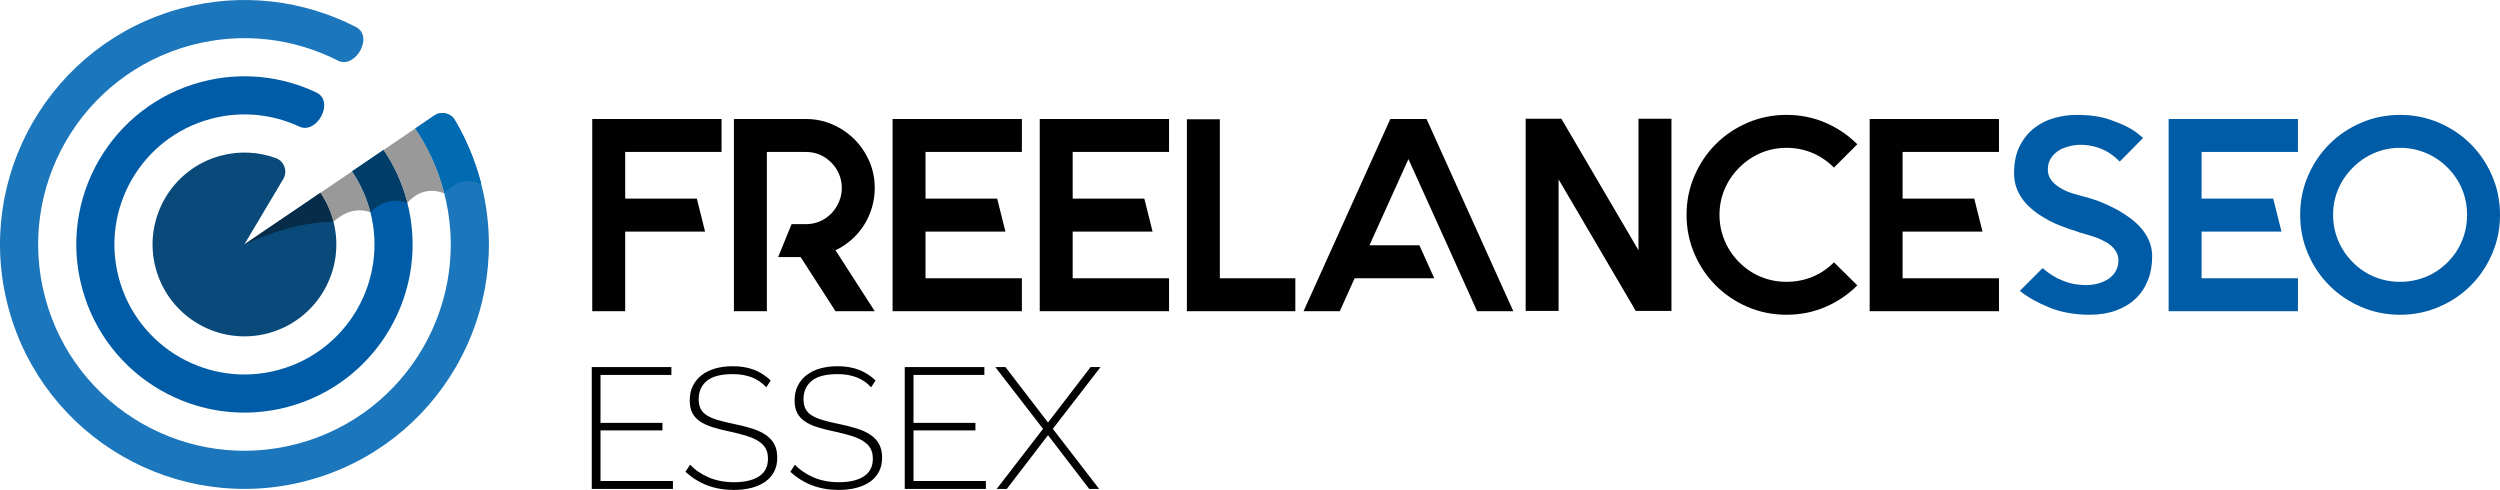 <svg xmlns="http://www.w3.org/2000/svg" viewBox="0 0 566.693 111.057"><style>.st0{fill:#010101;} .st1{fill:#005CA6;} .st2{fill-rule:evenodd;clip-rule:evenodd;fill:#1C76BC;} .st3{fill-rule:evenodd;clip-rule:evenodd;fill:#005CA6;} .st4{fill-rule:evenodd;clip-rule:evenodd;fill:#0A4A7A;} .st5{fill-rule:evenodd;clip-rule:evenodd;fill:#016BB2;} .st6{fill-rule:evenodd;clip-rule:evenodd;fill:#003E69;} .st7{fill-rule:evenodd;clip-rule:evenodd;fill:#062C49;} .st8{fill-rule:evenodd;clip-rule:evenodd;fill:#999999;}</style><g id="Layer_8"><path class="st0" d="M141.716 34.444v10.58h16.243l1.866 7.467h-18.11V70.54h-7.467V26.975h29.31v7.468h-21.844zM198.284 42.596c0 1.577-.218 3.08-.653 4.512-.435 1.43-1.037 2.75-1.804 3.952-.768 1.204-1.702 2.293-2.8 3.267-1.1.975-2.314 1.774-3.64 2.396l8.898 13.815h-8.9l-7.903-12.26h-5.102l3.05-7.468h3.235c2.24 0 4.17-.81 5.788-2.427.747-.788 1.328-1.68 1.743-2.676.415-.996.623-2.032.623-3.11 0-1.08-.208-2.117-.623-3.113-.415-.996-.996-1.867-1.742-2.614-1.617-1.618-3.546-2.427-5.787-2.427h-8.837v36.095h-7.468V26.975h16.305c2.157 0 4.18.416 6.067 1.245 1.888.83 3.537 1.95 4.948 3.36 1.41 1.412 2.53 3.06 3.36 4.948.83 1.888 1.246 3.91 1.246 6.068zM209.796 34.444v10.58h16.243l1.866 7.467h-18.11v10.58h21.844v7.47h-29.31V26.974h29.31v7.468h-21.844zM243.152 34.444v10.58h16.243l1.867 7.467h-18.11v10.58h21.844v7.47h-29.31V26.974h29.31v7.468h-21.844zM293.622 63.07v7.468H269.04v-43.5h7.47V63.07h17.112zM343.034 70.538h-8.215l-3.36-7.468-3.36-7.468-8.838-19.54-8.837 19.54h11.326l3.36 7.468h-18.046l-3.36 7.468h-8.215l19.664-43.562h8.215l19.664 43.562zM378.88 26.913v43.563h-8.09L353.3 40.666v29.81h-7.468V26.913h8.09l17.488 29.81v-29.81h7.468zM421.01 64.688c-2.074 2.075-4.48 3.703-7.218 4.885-2.738 1.182-5.685 1.773-8.837 1.773-3.112 0-6.048-.59-8.807-1.773-2.76-1.183-5.165-2.8-7.22-4.854-2.053-2.055-3.67-4.46-4.852-7.22-1.183-2.76-1.773-5.694-1.773-8.806 0-3.112.59-6.046 1.773-8.806 1.182-2.758 2.8-5.165 4.853-7.22 2.053-2.053 4.46-3.67 7.218-4.853 2.76-1.183 5.694-1.774 8.807-1.774 3.152 0 6.1.592 8.837 1.775 2.737 1.183 5.143 2.81 7.22 4.885l-5.29 5.29c-1.454-1.452-3.092-2.56-4.917-3.33-1.826-.767-3.776-1.15-5.85-1.15-2.033 0-3.963.384-5.788 1.15-1.826.77-3.465 1.878-4.916 3.33-1.452 1.453-2.562 3.09-3.33 4.917-.767 1.826-1.15 3.755-1.15 5.788 0 2.033.384 3.973 1.15 5.818.77 1.847 1.878 3.496 3.33 4.948 1.452 1.454 3.09 2.552 4.917 3.3 1.825.746 3.755 1.12 5.788 1.12 2.073 0 4.023-.375 5.85-1.12 1.825-.748 3.463-1.847 4.916-3.3l5.29 5.228zM431.277 34.444v10.58h16.243l1.867 7.467h-18.11v10.58h21.844v7.47h-29.31V26.974h29.31v7.468h-21.843z"/><path class="st1" d="M487.847 58.092c0 2.033-.333 3.87-.996 5.507-.663 1.64-1.606 3.028-2.83 4.168-1.225 1.142-2.707 2.023-4.45 2.645-1.742.623-3.692.934-5.85.934-3.443 0-6.514-.55-9.21-1.65-2.697-1.098-4.916-2.353-6.66-3.764l5.167-5.166c1.37 1.245 2.903 2.2 4.604 2.863 1.038.415 2.013.685 2.926.81.912.123 1.66.186 2.24.186 1.08 0 2.064-.134 2.956-.404.892-.27 1.67-.632 2.334-1.09 1.41-1.036 2.116-2.404 2.116-4.106 0-1.037-.374-1.97-1.12-2.8-.582-.664-1.328-1.204-2.24-1.62-.747-.414-1.536-.746-2.365-.995-.83-.248-1.577-.475-2.24-.684-.208-.083-.395-.134-.56-.155-.167-.02-.312-.07-.437-.155-.083 0-.208-.04-.373-.125-.87-.25-2.127-.685-3.765-1.307-1.64-.623-3.268-1.472-4.886-2.552-3.775-2.53-5.663-5.64-5.663-9.333 0-2.448.425-4.512 1.276-6.192.85-1.68 1.96-3.05 3.328-4.107 1.37-1.058 2.894-1.815 4.574-2.27 1.68-.457 3.33-.686 4.947-.686 2.986 0 5.496.353 7.53 1.058 2.03.706 3.648 1.41 4.852 2.116.622.373 1.15.737 1.587 1.09.434.352.818.674 1.15.964l-5.29 5.35c-1.12-1.12-2.262-1.97-3.422-2.55-1.743-.83-3.57-1.245-5.477-1.245-.83 0-1.66.104-2.488.31-.83.21-1.556.478-2.18.81-1.825 1.12-2.737 2.593-2.737 4.418 0 1.12.374 2.075 1.12 2.863.54.622 1.286 1.182 2.24 1.68.788.415 1.618.747 2.49.996.87.25 1.68.478 2.427.685l.747.187c.206.084.6.208 1.18.374.582.167 1.267.415 2.055.747.788.333 1.65.727 2.583 1.183.934.457 1.856.996 2.77 1.618 4.026 2.654 6.04 5.786 6.04 9.396zM499.048 34.444v10.58h16.243l1.868 7.467h-18.11v10.58h21.844v7.47H491.58V26.974h29.31v7.468H499.05zM544.04 26.042c3.112 0 6.048.59 8.807 1.774s5.166 2.8 7.22 4.854c2.053 2.054 3.67 4.46 4.854 7.22 1.184 2.76 1.774 5.693 1.774 8.805 0 3.11-.59 6.047-1.773 8.806-1.182 2.76-2.8 5.166-4.854 7.22-2.053 2.054-4.46 3.672-7.22 4.854-2.758 1.182-5.693 1.773-8.805 1.773-3.11 0-6.046-.59-8.805-1.773-2.76-1.183-5.165-2.8-7.22-4.854-2.053-2.054-3.67-4.46-4.853-7.22-1.182-2.758-1.773-5.693-1.773-8.805s.59-6.046 1.772-8.806c1.183-2.76 2.8-5.166 4.854-7.22 2.054-2.054 4.46-3.67 7.22-4.854 2.758-1.183 5.694-1.774 8.805-1.774zm0 7.468c-2.032 0-3.96.384-5.786 1.15-1.826.77-3.465 1.878-4.917 3.33-1.452 1.453-2.562 3.09-3.33 4.917-.767 1.826-1.15 3.755-1.15 5.788 0 2.033.383 3.973 1.15 5.818.77 1.847 1.878 3.496 3.33 4.948 1.452 1.454 3.09 2.552 4.917 3.3 1.825.746 3.754 1.12 5.787 1.12s3.974-.375 5.82-1.12c1.845-.748 3.494-1.847 4.947-3.3 1.45-1.45 2.55-3.1 3.298-4.947.747-1.845 1.12-3.785 1.12-5.818 0-2.032-.373-3.96-1.12-5.788-.747-1.825-1.847-3.464-3.298-4.917-1.453-1.452-3.103-2.56-4.947-3.33-1.846-.766-3.787-1.15-5.82-1.15z"/><g><path class="st0" d="M152.54 109.035v1.79H134.14V83.208h18.047v1.788h-16.065V95.85h14.04v1.71h-14.04v11.475h16.414zM173.698 87.798c-1.79-1.996-4.317-2.995-7.584-2.995-2.697 0-4.66.512-5.893 1.536-1.23 1.024-1.846 2.404-1.846 4.14 0 .883.155 1.622.466 2.218.312.597.797 1.096 1.46 1.497.66.402 1.502.753 2.527 1.05 1.024.3 2.236.59 3.637.875 1.503.31 2.852.655 4.045 1.03 1.19.377 2.21.85 3.053 1.42.842.57 1.49 1.27 1.944 2.1.454.83.68 1.855.68 3.073 0 1.22-.24 2.282-.718 3.19-.48.907-1.155 1.666-2.024 2.274-.87.61-1.906 1.07-3.112 1.38-1.206.312-2.548.468-4.025.468-4.306 0-7.95-1.374-10.93-4.123l1.05-1.595c1.166 1.22 2.59 2.185 4.277 2.898 1.685.713 3.578 1.07 5.68 1.07 2.41 0 4.297-.44 5.658-1.323 1.36-.88 2.042-2.217 2.042-4.006 0-.907-.175-1.678-.525-2.314-.35-.635-.89-1.187-1.614-1.653-.727-.467-1.627-.87-2.703-1.207-1.077-.336-2.34-.66-3.792-.972-1.478-.31-2.78-.64-3.91-.99-1.127-.35-2.08-.792-2.858-1.323-.778-.53-1.36-1.173-1.75-1.925-.39-.752-.584-1.698-.584-2.84 0-1.244.24-2.345.72-3.305s1.15-1.77 2.004-2.43c.856-.662 1.88-1.16 3.073-1.498 1.192-.338 2.515-.507 3.967-.507 1.79 0 3.384.267 4.784.797 1.4.532 2.67 1.342 3.812 2.43l-1.012 1.558zM197.462 87.798c-1.79-1.996-4.317-2.995-7.585-2.995-2.697 0-4.66.512-5.892 1.536-1.232 1.024-1.847 2.404-1.847 4.14 0 .883.155 1.622.466 2.218.31.597.797 1.096 1.46 1.497.66.402 1.502.753 2.527 1.05 1.025.3 2.238.59 3.638.875 1.503.31 2.852.655 4.045 1.03 1.192.377 2.21.85 3.054 1.42.842.57 1.49 1.27 1.944 2.1.455.83.682 1.855.682 3.073 0 1.22-.24 2.282-.72 3.19-.48.907-1.153 1.666-2.02 2.274-.87.61-1.907 1.07-3.113 1.38-1.206.312-2.55.468-4.026.468-4.305 0-7.948-1.374-10.93-4.123l1.05-1.595c1.167 1.22 2.592 2.185 4.278 2.898 1.685.713 3.578 1.07 5.68 1.07 2.41 0 4.297-.44 5.658-1.323 1.36-.88 2.042-2.217 2.042-4.006 0-.907-.175-1.678-.525-2.314-.35-.635-.89-1.187-1.614-1.653-.727-.467-1.627-.87-2.703-1.207-1.077-.336-2.34-.66-3.792-.972-1.478-.31-2.78-.64-3.91-.99-1.127-.35-2.08-.792-2.858-1.323-.778-.53-1.36-1.173-1.75-1.925-.39-.752-.584-1.698-.584-2.84 0-1.244.24-2.345.72-3.305s1.147-1.77 2.003-2.43c.855-.662 1.88-1.16 3.072-1.498 1.192-.338 2.515-.507 3.967-.507 1.788 0 3.383.267 4.783.797 1.4.532 2.67 1.342 3.81 2.43l-1.01 1.558zM223.482 109.035v1.79h-18.397V83.208h18.047v1.788H207.07V95.85h14.04v1.71h-14.04v11.475h16.412zM227.916 83.21l9.646 12.562 9.646-12.563h2.256l-10.813 14 10.502 13.614h-2.256L237.56 98.65l-9.334 12.174h-2.295l10.502-13.613-10.813-14h2.296z"/></g><g><path class="st2" d="M41.073 1.9C54.878-1.797 68.863.06 80.656 6.104c4.202 2.154-.173 9.613-4.052 7.638-9.93-5.053-21.687-6.6-33.294-3.49-24.938 6.68-39.743 32.324-33.06 57.263 6.682 24.938 32.324 39.743 57.263 33.06 24.94-6.68 39.745-32.324 33.063-57.263-1.394-5.2-3.614-9.956-6.478-14.17l4.35-2.953c.78-.528 1.647-.693 2.566-.487.918.206 1.633.726 2.11 1.537 2.496 4.23 4.466 8.864 5.8 13.837 7.917 29.55-9.626 59.932-39.174 67.85C40.202 116.84 9.818 99.3 1.9 69.75-6.017 40.202 11.525 9.818 41.073 1.9z"/><path class="st3" d="M45.547 18.597c9.08-2.433 18.27-1.37 26.152 2.36 4.248 2.012.138 9.598-3.858 7.736-6.057-2.822-13.1-3.613-20.057-1.75-15.72 4.213-25.05 20.376-20.84 36.095C31.16 78.758 47.32 88.09 63.04 83.878c15.72-4.212 25.05-20.375 20.84-36.093-.88-3.28-2.28-6.28-4.088-8.938l7.153-4.854c2.335 3.436 4.146 7.316 5.282 11.555 5.447 20.33-6.622 41.232-26.95 46.68-20.33 5.447-41.232-6.622-46.68-26.95-5.447-20.33 6.622-41.234 26.95-46.68z"/><path class="st4" d="M50.02 35.294c4.28-1.146 8.606-.873 12.478.533.953.346 1.632 1.03 1.973 1.985.342.954.25 1.914-.27 2.785l-8.808 14.807L72.638 43.7c1.28 1.88 2.27 4.004 2.892 6.323 2.976 11.11-3.62 22.532-14.727 25.51-11.11 2.975-22.532-3.62-25.51-14.73-2.976-11.11 3.62-22.533 14.728-25.51z"/><path class="st5" d="M103.125 27.236c2.495 4.23 4.465 8.864 5.798 13.837.056.206.104.413.158.62-2.925-1.166-5.645-.877-8.373 2.138-.044-.173-.084-.346-.13-.52-1.395-5.2-3.613-9.958-6.476-14.174l4.35-2.95c.778-.528 1.647-.693 2.565-.487.918.206 1.632.725 2.11 1.536z"/><path class="st6" d="M86.945 33.99c2.334 3.44 4.146 7.318 5.28 11.557.04.14.072.282.108.422-3.372-1.108-6.067-.117-8.374 2.137-.03-.108-.054-.215-.083-.323-.88-3.28-2.28-6.282-4.085-8.94 2.385-1.617 4.77-3.234 7.153-4.853z"/><path class="st7" d="M72.64 43.7c1.277 1.88 2.268 4.002 2.89 6.32l.057.225c-6.867.134-13.593 2.16-20.195 5.157 5.75-3.9 11.498-7.802 17.247-11.703z"/><path class="st8" d="M79.79 38.846c1.807 2.658 3.21 5.66 4.088 8.938l.084.323c-3.153-1.054-5.863-.08-8.374 2.138l-.06-.224c-.62-2.32-1.61-4.442-2.89-6.322 2.386-1.617 4.77-3.235 7.153-4.852zm14.307-9.707c2.864 4.213 5.084 8.972 6.478 14.17l.135.52c-3.007-1.142-5.847-.62-8.374 2.14l-.11-.422c-1.135-4.24-2.947-8.118-5.282-11.554 2.384-1.62 4.768-3.236 7.153-4.855z"/></g></g></svg>